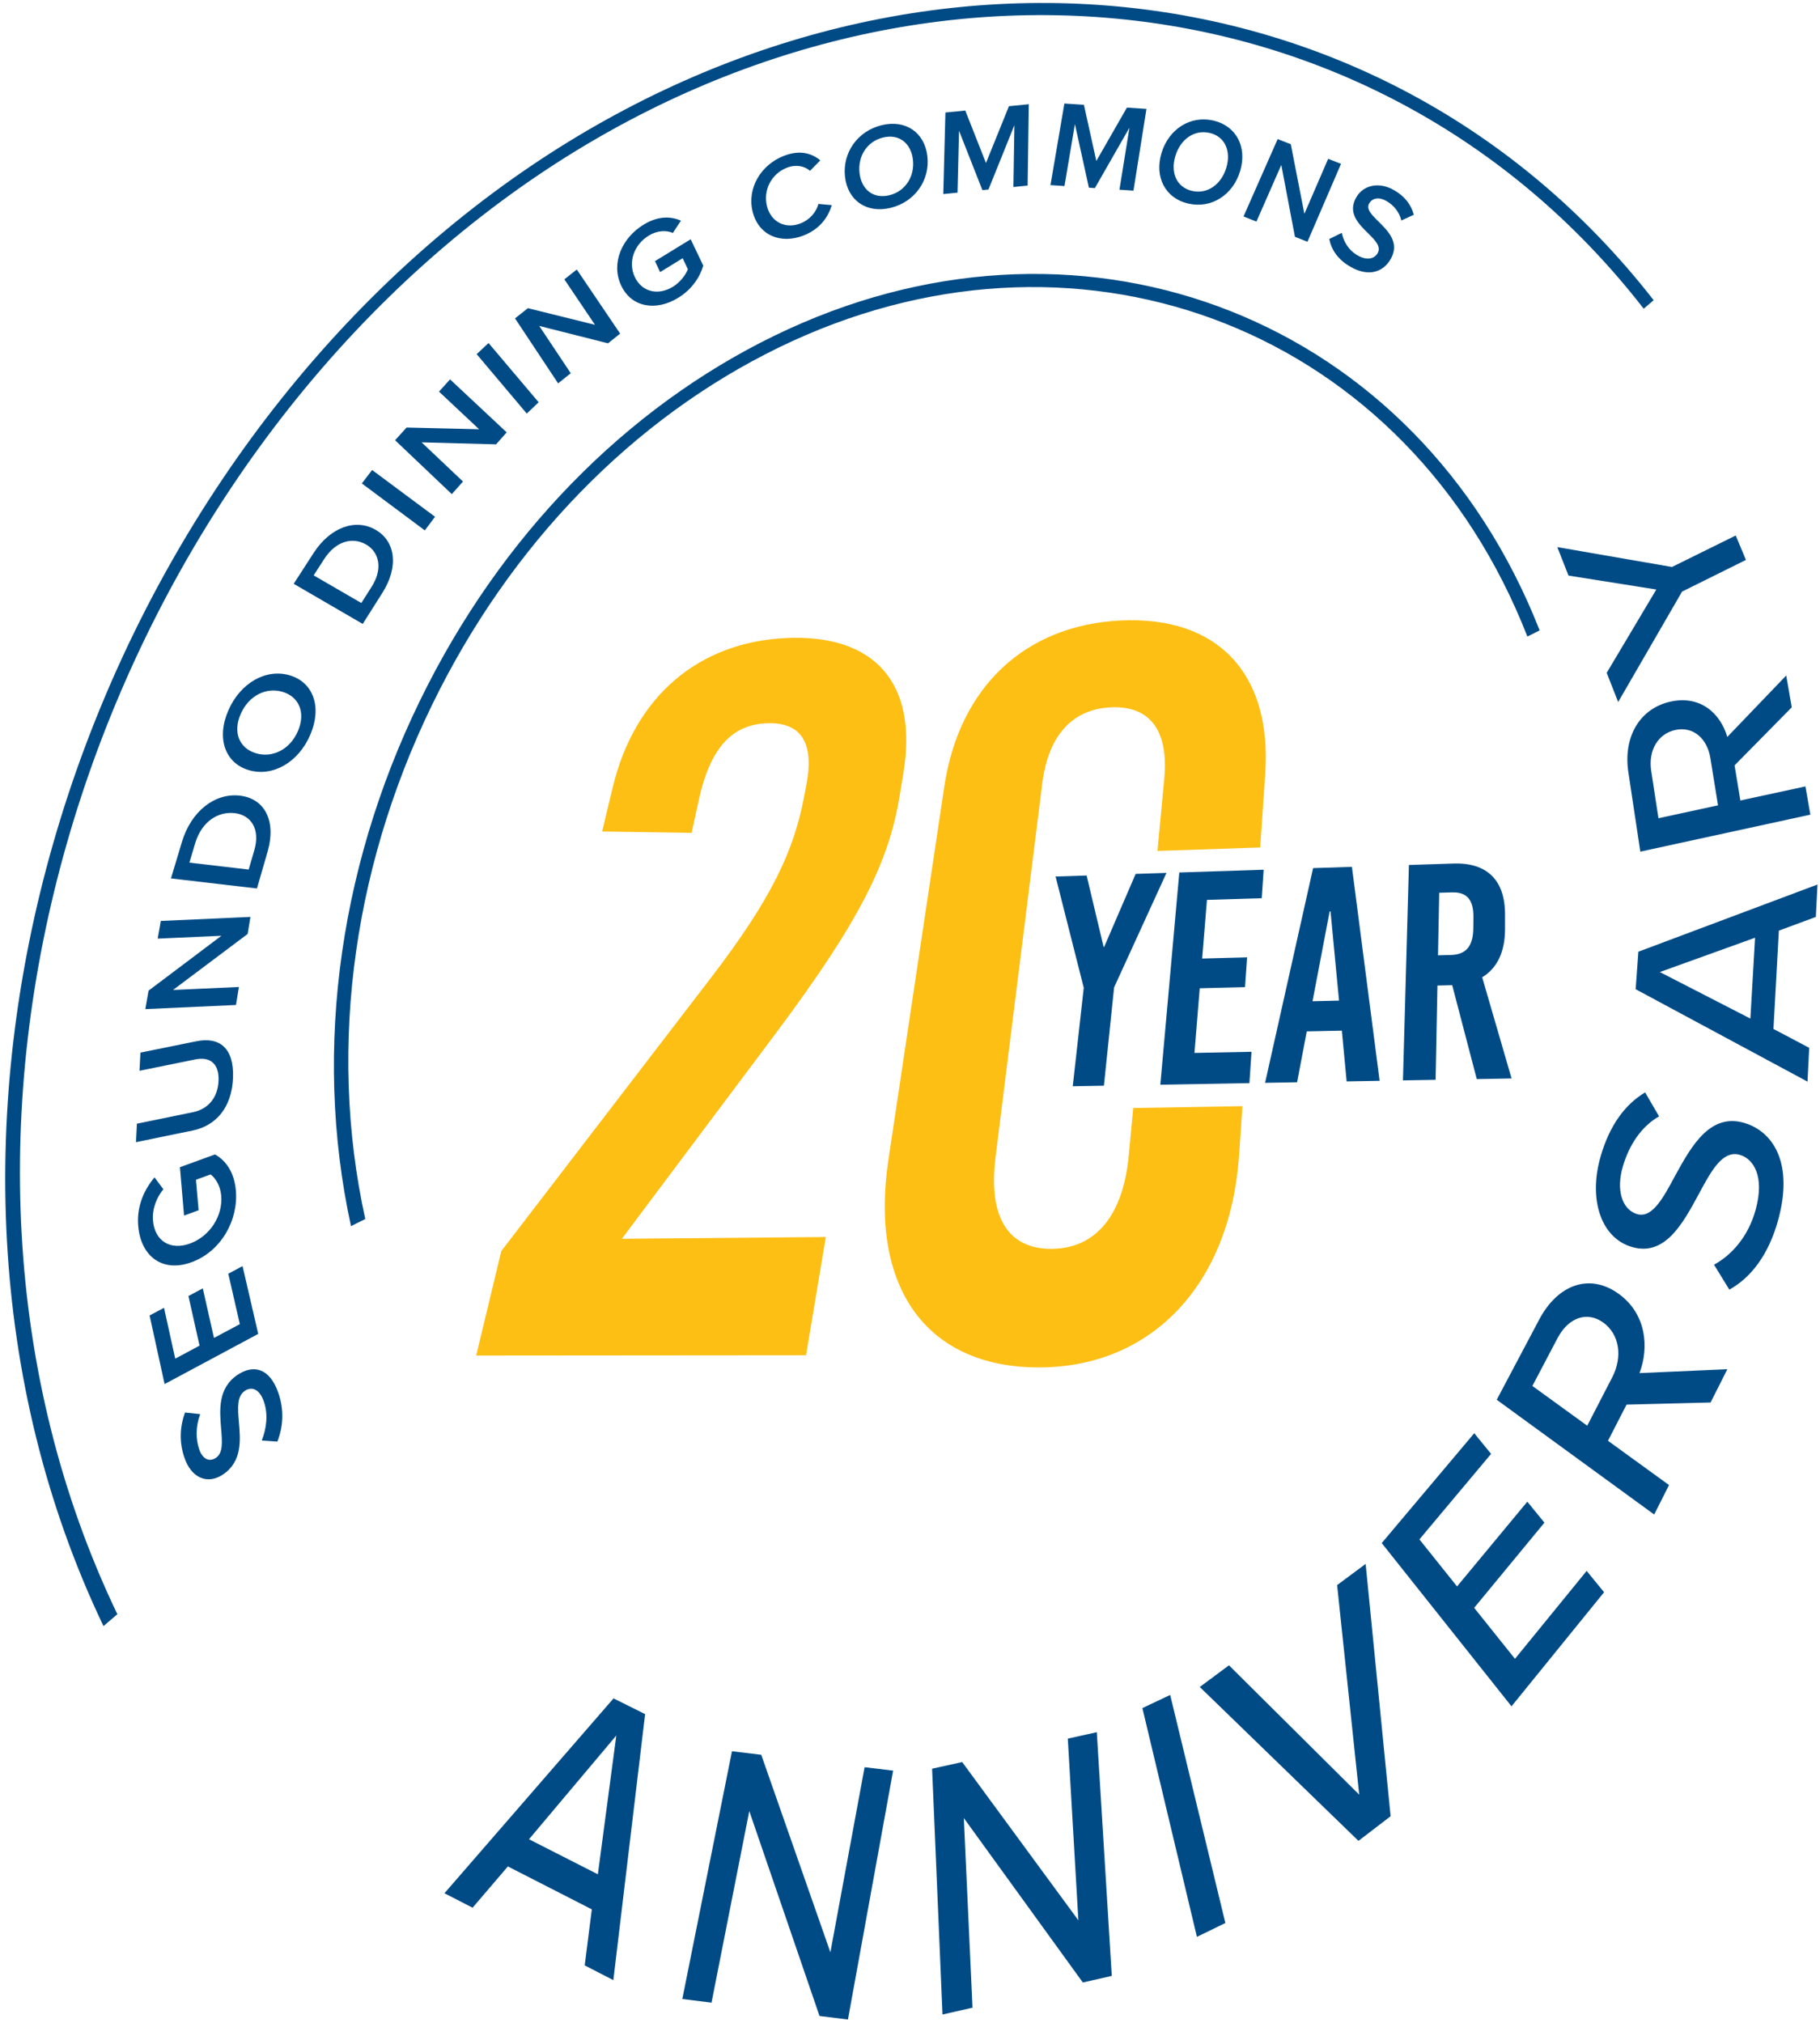 <?xml version="1.0" encoding="UTF-8"?>
<svg id="Layer_1" data-name="Layer 1" xmlns="http://www.w3.org/2000/svg" viewBox="0 0 665.46 739.63">
  <defs>
    <style>
      .cls-1 {
        fill: #fdbf14;
      }

      .cls-2 {
        fill: #004b85;
      }
    </style>
  </defs>
  <path class="cls-1" d="M330.31,282.77l-1.47,8.82c-3.94,23.58-14.33,44.87-44.67,85.56l-56.8,75.82,74.58-.65-7.23,43.25-120.61.1,9.18-38.2,76.6-99.86c22.31-29.09,30.32-46.49,34.07-66.05l.9-4.73c2.93-15.31-2.02-22.9-14.56-22.36-12.48.54-20.56,8.63-24.83,28.21l-2.59,11.87-32.73-.51,3.87-16.11c8.03-33.4,31.41-53.07,63.27-54.62,32.23-1.57,48.56,16.21,43,49.46Z"/>
  <path class="cls-1" d="M414.35,405.16l-1.64,17.41c-2.06,21.86-12.06,33.96-28.17,34.08-16.02.12-23.26-11.73-20.55-33.41l17.09-136.73c2.2-17.62,11.06-27.27,25.18-27.87,14.18-.61,21.1,8.43,19.43,26.17l-2.48,26.34,37.56-1.26,1.84-26.84c2.55-37.2-17.73-57.87-52.87-56.16-34.71,1.69-58.98,24.09-64.46,60.65l-20.46,136.65c-6.93,46.28,13.67,75.82,54.97,75.82s70.01-30.25,73.26-77.58l1.23-17.95-39.93.67Z"/>
  <g>
    <path class="cls-2" d="M407.36,361.03l-3.73,35.97-11.39.2,4.02-36.01-10.3-40.68,11.35-.37,6.21,26.1h.21s11.51-26.69,11.51-26.69l11.27-.37-19.14,41.84Z"/>
    <path class="cls-2" d="M461.37,328.43l-20.06.62-1.75,21.45,16.43-.44-.76,10.9-16.56.41-1.93,23.64,20.86-.42-.77,11.46-32.57.58,6.94-77.6,30.84-1.01-.7,10.41Z"/>
    <path class="cls-2" d="M504.45,395.2l-12.07.22-1.75-18.56-12.83.27-3.53,18.61-11.71.21,17.56-78.52,14.19-.46,10.13,78.23ZM486.17,333.27l-6.26,32.84,9.69-.23-3.11-32.62h-.32Z"/>
    <path class="cls-2" d="M539.96,394.57l-8.98-34.33-5.4.13-.67,34.47-11.94.21,2.18-78.76,16.3-.53c12.21-.4,18.86,6.05,18.84,18.58v5.52c-.02,8.25-2.91,14.19-8.35,17.5l10.75,36.99-12.74.23ZM526.23,326.44l-.44,22.88,4.7-.12c5.59-.15,8.14-3.23,8.21-9.79l.04-3.97c.07-6.45-2.39-9.31-7.88-9.14l-4.63.14Z"/>
  </g>
  <path class="cls-2" d="M95.71,526.72c1.62-4.08,2.46-9.32.78-14.2-1.73-5.02-4.75-5.44-6.94-3.97-2.99,2-2.62,6.32-2.22,11.29.6,6.66,1.3,14.53-5.8,19.32-5.55,3.74-11.58,1.46-14.16-6.32-1.84-5.51-1.65-11.06.28-16.34l5.55.6c-1.69,4.49-1.64,9.04-.4,12.75,1.22,3.66,3.67,4.88,6.19,3.19,2.62-1.76,2.26-5.94,1.85-10.79-.56-6.73-1.18-14.73,6.05-19.55,5.52-3.68,11.63-2.78,14.88,6.61,2.23,6.45,1.71,12.57-.36,17.82l-5.69-.4ZM94.42,487.75l-34.24,18.35-5.48-25.09,5.27-2.8,4.1,18.59,8.89-4.75-4.06-18.15,5.25-2.79,4.09,18.12,9.45-5.05-4.22-18.44,5.22-2.77,5.73,24.79ZM50.53,448.23c-.59-7.32,2.24-13.26,5.97-17.72l3.23,4.35c-2.42,2.9-4.14,7.17-3.8,11.4.61,7.46,6.31,11.1,13.58,8.43,7.26-2.67,12.04-10.13,11.37-17.55-.35-3.81-2.29-6.56-3.88-7.7l-5.35,1.95.97,11.15-5.32,1.95-1.51-17.69,12.83-4.67c4.08,2.3,7.01,6.58,7.61,13.06,1,10.84-5.28,22.33-16.13,26.33-10.88,4-18.69-2.34-19.56-13.28ZM49.72,417.65l.34-6.76,20.51-4.21c5.43-1.11,9.09-5.19,9.34-11.53.25-6.26-3.12-8.86-8.52-7.76l-20.38,4.15.33-6.64,20.48-4.16c8.42-1.71,13.79,2.47,13.38,13.33-.42,10.99-6.31,17.58-14.73,19.31l-20.77,4.27ZM90.55,341.51l-27.28,20.48,24.09-1.09-1.08,6.58-33.15,1.51,1.19-6.75,26.64-20.07-23.3,1.05,1.14-6.47,32.77-1.47-1.02,6.24ZM93.95,324.88l-31.44-3.68,4.03-13.41c3.35-11.15,12.04-17.92,21.17-16.86,9.14,1.06,13.36,9.32,10.13,20.5l-3.89,13.45ZM90.93,317.95l2.06-7.08c2.27-7.8-1.28-12.86-7.17-13.54-6.03-.7-12.07,3.03-14.46,11.03l-2.11,7.07,21.68,2.53ZM83.49,259.77c4.4-10.11,13.78-15.35,22.38-12.85,8.62,2.51,11.94,11.48,7.63,21.64-4.33,10.24-13.81,15.62-22.52,13.05-8.7-2.57-11.92-11.66-7.49-21.84ZM88,261.09c-2.98,6.87-.39,12.58,5.63,14.36,5.98,1.76,12.41-1.32,15.34-8.21,2.89-6.81.25-12.54-5.69-14.27-5.98-1.74-12.33,1.34-15.28,8.13ZM132.62,228.14l-25.23-14.67,7.27-11.26c6.05-9.37,15.29-12.73,22.65-8.5,7.38,4.23,8.51,13.59,2.51,23.06l-7.2,11.38ZM132.12,220.49l3.8-5.99c4.19-6.6,2.68-12.67-2.07-15.4-4.85-2.79-10.99-1.39-15.33,5.34l-3.83,5.95,17.42,10.1ZM155.33,193.94l-23.03-17.17,3.76-4.91,23.01,17.1-3.74,4.98ZM181.37,162.48l-27.22-.74,15.14,14.34-4.09,4.6-20.74-19.7,4.2-4.65,26.52.63-14.66-13.76,4.04-4.48,20.71,19.38-3.9,4.39ZM192.6,151.22l-18.31-21.72,4.34-4.07,18.32,21.66-4.34,4.14ZM222.35,125.54l-25.18-6.36,11.52,17.3-4.62,3.7-15.76-23.76,4.72-3.73,24.52,6.08-11.2-16.62,4.55-3.6,15.85,23.44-4.41,3.53ZM235.37,82.12c5.36-3.26,9.98-3.03,13.61-1.43l-2.96,4.49c-2.35-1.04-5.66-.95-8.76.94-5.46,3.33-7.7,9.72-5.16,15.16,2.55,5.46,8.49,6.93,13.98,3.55,2.82-1.74,4.72-4.52,5.44-6.37l-1.91-4.03-8.24,5.06-1.88-4,13.05-8,4.61,9.66c-1.38,4.52-4.34,8.77-9.16,11.74-8.04,4.96-17.1,3.63-20.9-4.55-3.77-8.13.3-17.36,8.28-22.22ZM275.19,77.39c-2.13-8.65,3.07-17.12,11.37-20.38,6.05-2.37,10.37-.86,13.38,1.62l-3.77,3.83c-1.97-1.76-5.18-2.42-8.51-1.11-5.5,2.16-8.7,8.07-7.24,13.98,1.47,5.93,6.82,8.53,12.36,6.33,3.35-1.33,5.7-4.17,6.48-7.09l4.89.44c-1.34,4.26-4.16,8.65-10.26,11.07-8.39,3.33-16.56.01-18.7-8.69ZM322.36,45.78c8.78-2.15,15.7,2.65,16.72,11.3,1.03,8.71-4.46,16.7-13.34,18.9s-15.86-2.7-16.79-11.47c-.92-8.7,4.61-16.58,13.4-18.73ZM322.87,50.29c-5.94,1.46-9.25,6.88-8.6,12.91.65,6.02,4.97,9.67,10.96,8.18,5.94-1.47,9.26-7,8.57-12.99-.7-6.01-5.04-9.55-10.93-8.1ZM370.54,68.38l.36-22.6-9.48,23.52-2.22.22-8.54-21.72-.55,22.64-5.21.52.78-29.82,7.26-.72,7.57,19.18,8.4-20.77,7.25-.72-.42,29.75-5.2.52ZM409.31,69.38l3.65-22.68-12.63,22.08-2.19-.15-5.11-23.26-3.82,22.66-5.12-.34,5.09-29.84,7.14.47,4.54,20.54,11.18-19.51,7.15.47-4.75,29.89-5.13-.34ZM443.61,44.07c8.4,1.91,12.44,9.64,9.86,18.39-2.6,8.81-10.51,13.93-18.99,11.98-8.47-1.95-12.46-9.79-9.77-18.56,2.67-8.71,10.52-13.72,18.9-11.81ZM442.25,48.6c-5.67-1.29-10.65,2.39-12.49,8.43-1.84,6.03.4,11.47,6.11,12.78,5.68,1.3,10.74-2.46,12.53-8.52,1.8-6.07-.52-11.41-6.15-12.7ZM473.48,86.59l-4.99-26.27-9.09,20.7-4.72-1.87,12.48-28.29,4.8,1.87,4.97,25.45,8.7-20.11,4.7,1.84-12.27,28.49-4.58-1.81ZM490.61,85.14c.59,2.98,2.32,6.29,5.86,8.29,3.66,2.08,6.2.97,7.23-.83,1.4-2.45-.88-4.71-3.47-7.31-3.51-3.43-7.6-7.46-4.32-13.15,2.56-4.42,8.18-5.77,13.69-2.68,3.94,2.21,6.36,5.32,7.34,9.07l-4.55,2.09c-.77-3.21-2.91-5.69-5.56-7.18-2.61-1.47-5.04-1.07-6.2.94-1.21,2.1.97,4.24,3.5,6.73,3.53,3.49,7.73,7.69,4.36,13.61-2.59,4.55-7.79,6.76-14.66,2.86-4.68-2.66-7.05-6.34-7.8-10.18l4.58-2.26ZM213.79,718.67l2.6-20.5-30.69-15.69-12.91,15.09-10.28-5.29,61.82-71.25,11.55,5.75-11.62,97.27-10.45-5.38ZM225.34,634.61l-31.92,37.93,25.18,12.81,6.74-50.74ZM299.65,737.17l-25.68-74.94-13.81,70.05-10.68-1.33,18.16-90.59,10.7,1.29,25.28,72.22,12.51-67.68,10.43,1.26-16.52,91-10.4-1.29ZM395.93,724.92l-43.52-60.13,3.17,69.33-10.97,2.5-3.8-89.88,11-2.43,42.48,57.87-3.86-66.44,10.6-2.35,5.48,89.11-10.57,2.41ZM437.64,708.23l-19.94-83.65,10.16-4.81,20.18,83.39-10.4,5.07ZM496.7,673.12l-58.02-56.26,10.68-7.93,47.62,47.31-8.08-76.64,10.43-7.74,9.13,92.26-11.75,9ZM552.67,623.94l-47.46-59.7,33.83-40.17,6.16,7.55-26.21,31.27,13.76,17.2,25.69-30.99,6.26,7.67-25.69,31.14,14.92,18.65,26.21-32.15,6.37,7.8-33.85,41.72ZM625.46,512.83l-30.73.78-6.79,13.22,22.32,16.19-5.43,10.77-57.57-41.96,15.5-29.27c6.9-13.05,18.52-16.99,28.94-9.57,10.22,7.28,11.37,19.56,7.76,29.09l32.12-1.41-6.13,12.16ZM569.51,489.27l-9.21,17.51,20.05,14.54,9.14-17.68c3.88-7.52,2.66-15.79-3.31-20.06-5.95-4.26-12.75-1.75-16.67,5.69ZM626.72,462.45c6.13-3.36,12.49-9.94,15.28-20.35,3.21-11.99-.84-18.05-5.36-19.66-6.58-2.35-10.75,5.35-15.41,14.01-5.94,10.98-12.73,23.85-25.62,19.16-10.39-3.78-14.81-17.35-10.37-32.73,3.26-11.3,8.87-19.02,16.28-23.43l5.1,8.76c-6.61,3.77-11.04,10.63-13.31,18.55-2.34,8.19-.38,15.16,4.89,17.06,5.66,2.05,9.7-5.33,14.25-13.83,6.06-11.04,13.09-23.78,26.37-19.05,9.75,3.47,16.78,14.64,11.49,34.63-3.54,13.36-10.25,21.71-18,26l-5.6-9.13ZM663.93,335.29l-13.51,5-1.98,35.95,13.07,6.9-.62,12.36-62.84-33.79,1-13.71,65.49-24.57-.6,11.85ZM606.9,355.44l33.1,17.01,1.72-29.56-34.82,12.55ZM655.13,258.64l-20.9,21.22,2.11,12.85,23.8-5.15,1.79,10.33-62.17,13.52-4.38-29.1c-1.95-12.96,4.26-23.37,15.56-25.79,11-2.35,18.2,4.56,20.62,12.95l21.55-22.47,2.02,11.64ZM603.74,281.88l2.66,17.32,21.77-4.72-2.79-17.26c-1.19-7.33-6.36-11.68-12.8-10.3-6.45,1.38-9.97,7.6-8.84,14.96ZM638.38,204.74l-23.36,11.59-23.36,40.37-4.19-10.67,18.14-30.47-32.11-5.1-4.09-10.41,41.94,7.27,23.3-11.51,3.73,8.94ZM133.56,445.74c-14.07-63.93-3.91-132.6,27.1-193.37,29.71-58.23,75.44-103.01,128.95-127.59,107.59-49.42,225.22-3.8,268.86,107.98l4.48-2.25c-44.75-114.03-164.87-160.51-274.7-110.16-54.66,25.06-101.43,70.73-131.87,130.19-31.8,62.1-42.32,132.34-28.04,197.81l5.21-2.61ZM42.91,590.25C-41.17,414.9,30.87,186.76,182.97,73.82,322.96-30.12,502.39-14.1,601,112.88l3.64-3.11C504.52-18.78,322.66-34.99,180.7,70.21,26.29,184.64-47.3,416.21,37.83,594.59l5.08-4.34Z"/>
</svg>